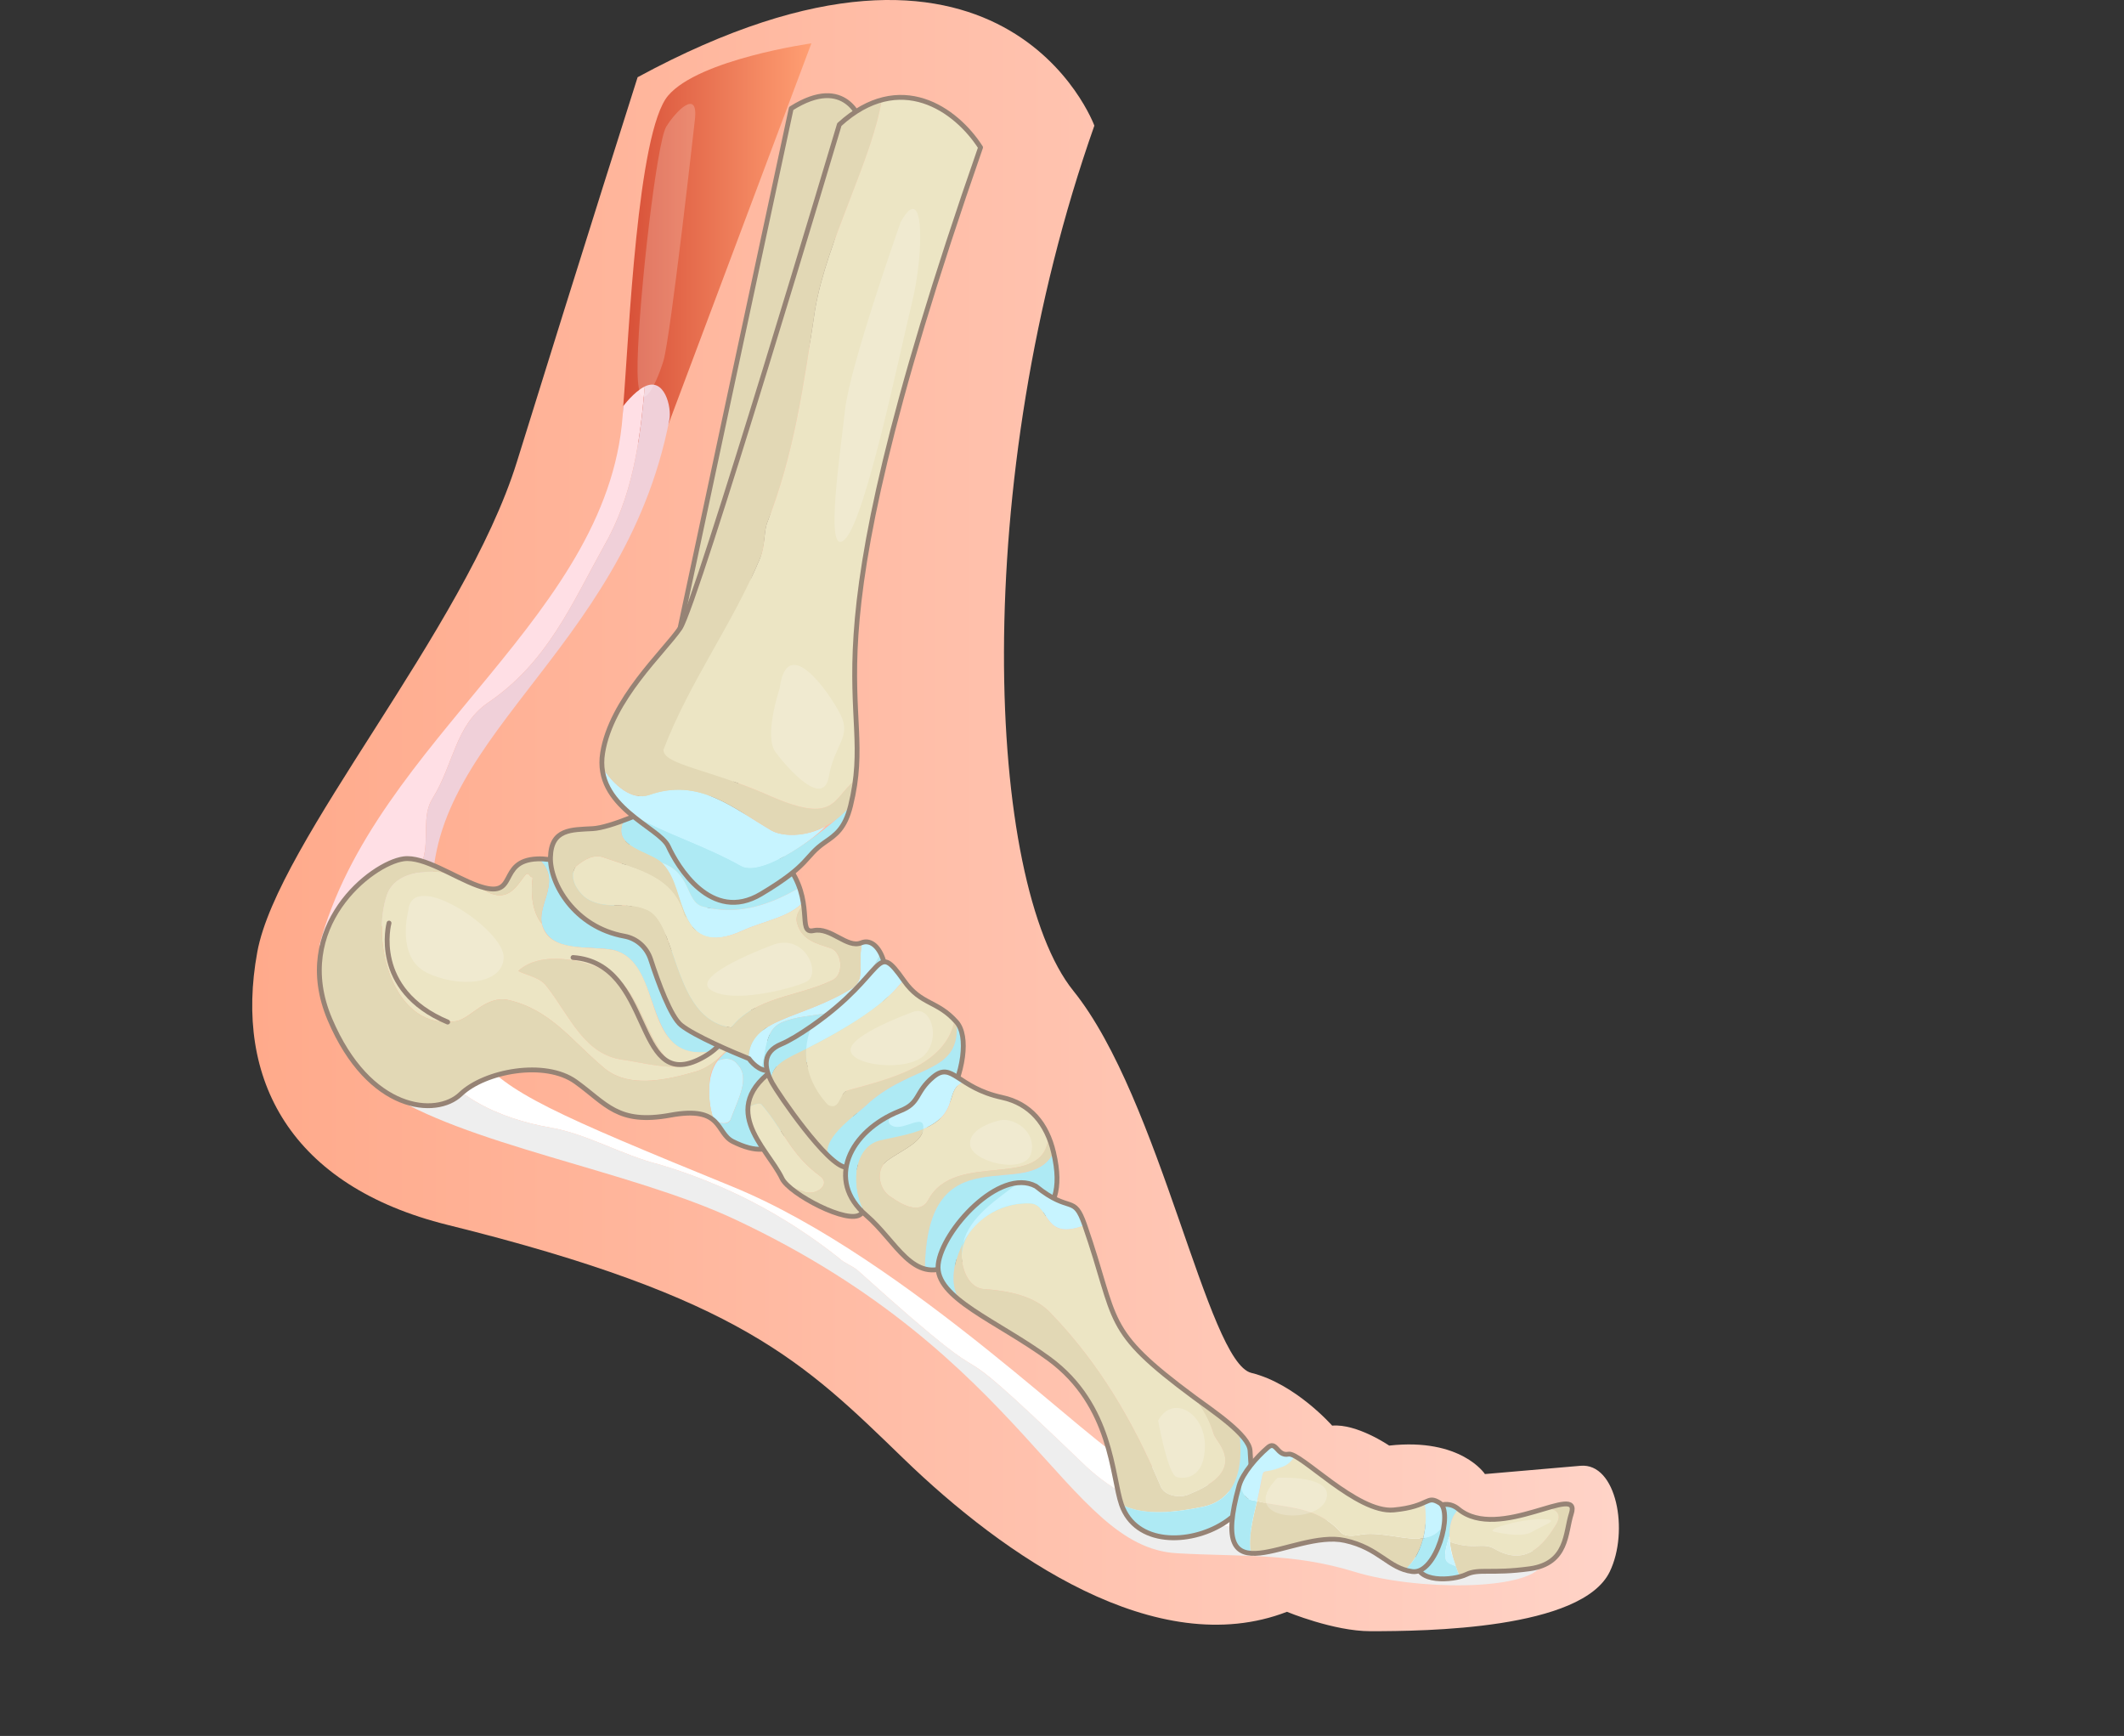 <?xml version="1.0" encoding="UTF-8"?><svg id="Layer_2" xmlns="http://www.w3.org/2000/svg" xmlns:xlink="http://www.w3.org/1999/xlink" viewBox="0 0 1316.02 1075.42"><rect x="0" y="0" width="1316.02" height="1075.42" fill="#333333" stroke="none"/><defs><style>.cls-1{fill:#e2d8b5;}.cls-2{fill:#f0d0d9;}.cls-3,.cls-4{fill:#fff;}.cls-5{fill:url(#New_Gradient_Swatch_6);}.cls-6{fill:#c7f4ff;}.cls-7{fill:none;stroke:#968375;stroke-linecap:round;stroke-linejoin:round;stroke-width:3px;}.cls-8{fill:#aeeaf4;}.cls-4{opacity:.2;}.cls-9{fill:#ffdfe5;}.cls-10{fill:#ece5c4;}.cls-11{fill:url(#New_Gradient_Swatch_15);}.cls-12{fill:#eee;}</style><linearGradient id="New_Gradient_Swatch_15" x1="156.26" y1="505.26" x2="1003.06" y2="505.26" gradientUnits="userSpaceOnUse"><stop offset="0" stop-color="#ffaa8b"/><stop offset="1" stop-color="#ffd3c7"/></linearGradient><linearGradient id="New_Gradient_Swatch_6" x1="385.86" y1="150.56" x2="502.73" y2="150.56" gradientUnits="userSpaceOnUse"><stop offset="0" stop-color="#d74f37"/><stop offset="1" stop-color="#ff9f73"/></linearGradient></defs><path class="cls-11" d="m797.39,998.51s28.9,12.02,51.68,12.02c34.32,0,130.99-1.04,148.32-36.86,12.11-25.03,4.28-67.55-18.1-65.62l-59.24,5.13s-14.67-22.61-59.33-17.64c0,0-20-13.7-35.33-12.36,0,0-22.79-26-50.06-32.67-27.27-6.67-56.27-169.67-110.27-236.67s-65-315,13-536c0,0-56-153-283-30,0,0-33.18,104.23-74.77,238.2-32.23,103.8-148.34,235.25-160.89,303.8-14.48,79.04,20.71,144.9,118,169,181.67,45,220.67,85,282.67,145s156.55,125.83,237.33,94.67Z"/><g><path class="cls-12" d="m846.06,953.53c-60-6-128-3-173-45-107.57-103.43-33.26-24.03-141-121-3-3-9-5-12-8-34-27-71-46-111-58-24-6-45-19-68-23-31.97-5.48-66.44-20.99-76.73-50.31-18.52,6.14-35.67,21.43-27.78,26.78,50.51,34.2,153.47,49.73,218.93,80.45,180.8,84.85,204.98,202.81,273.58,206.77,40,2.31,71.5-.42,110,11.45,38.38,11.83,107.21,11.83,116.06-3.93-45.03-.78-77.86-11.95-109.06-16.2Z"/><path class="cls-3" d="m859.56,948.96c-47-4.43-147.5-42.93-161.5-44.43s-135.32-124.89-244.2-169.39c-108.87-44.5-141.25-58.54-158.03-81.82-6.64-9.22-19.37-9.12-31.51-5.09,10.3,29.32,44.76,44.83,76.73,50.31,23,4,44,17,68,23,40,12,77,31,111,58,3,3,9,5,12,8,108.45,97.61,32.43,16.61,141,121,45,42,113,39,173,45,31.36,4.28,64.16,15.43,109.06,16.2,8.27-14.73-49.03-16.39-95.56-20.77Z"/><path class="cls-5" d="m414.21,262.66L502.73,26.86s-69.6,9.81-88.78,32.39c-19.18,22.58-24.24,149.06-27.81,192.39-3.57,43.38,28.07,11.01,28.07,11.01Z"/><path class="cls-9" d="m262.06,532.53c4-13-1-27,6-38,13-21,14-45,34-59,37-25,52-61,72-97,17.82-30.94,22.44-64.53,25.42-99.1-6.83,3.37-13.35,12.22-13.35,12.22-5.07,128.88-154.07,205.38-188.29,334.13l53.1-16.57c4.8-26.65,7.97-24.07,11.12-36.68Z"/><path class="cls-2" d="m399.49,239.43c-2.98,34.57-7.61,68.15-25.42,99.1-20,36-35,72-72,97-20,14-21,38-34,59-7,11-2,25-6,38-3.26,13.04-6.28,9.85-11.12,36.68l17.62-5.5c-10.59-105.06,117.57-157.18,146.16-303.61,1.52-7.81-3.02-26.71-15.23-20.67Z"/><g><g><path class="cls-10" d="m926.06,959.53c19,11,30-2,38-15,4.29-7.16-.63-10.21-6.71-10.28-9.42,2.76-37.45,14.06-53.8.54-4.89,5.87-6.04,12.96-5.24,20.39,15.86,5.45,19.97-.11,27.76,4.35Z"/><path class="cls-1" d="m957.35,934.25c6.08.06,11,3.12,6.71,10.28-8,13-19,26-38,15-7.76-4.43-12.04,1.05-27.76-4.35.77,7.14,3.33,14.59,6.12,21.59,1.62-.42,3.04-.91,4.13-1.43,7.75-3.75,15.5-.25,39.25-3.5s22-22.5,25.75-34c2.63-8.05-5.29-6.79-16.2-3.59Z"/><path class="cls-8" d="m898.08,951.33c-.11-13.26,6.32-15.79,5.22-16.73-7-5.99-14.75,0-14.75,0,0,0-8.75,18.99-10.38,32.74-1.4,11.82,16.33,12,26.25,9.43-.86-2.16-1.7-4.37-2.48-6.59-6.87-2.44-8.58-3.37-3.87-18.85Z"/><path class="cls-6" d="m898.06,968.53c8.55,4.28.16.18.01-17.2-2.25,7.42-4.52,15.69-.01,17.2Z"/></g><path class="cls-7" d="m903.55,934.8c-4.92-4.08-10.81-3.43-15-.19,0,0-8.75,18.99-10.38,32.74-1.59,13.45,22.15,11.98,30.38,8,7.75-3.75,15.5-.25,39.25-3.5s22-22.5,25.75-34c6.61-20.28-44.78,17.81-70-3.05Z"/></g><g><g><path class="cls-6" d="m453.06,692.53c4-11,12-25,4-33-3.04-4.25-7.92-4.44-12.4-2.37-7.46,9.66-5.95,27.23-2.24,37,4.05,2.27,9.57,2.66,10.64-1.63Z"/><path class="cls-8" d="m476.6,643.36c-15.42,2.68-24.43,4.08-31.94,13.8,4.49-2.07,9.37-1.88,12.4,2.37,8,8,0,22-4,33-1.69,6.75-10.79,1.26-10.59,1.77,4.63,4.21,6.05,10.11,11.58,12.88,43.76,21.88,35.43-33.51,22.55-63.82Z"/><path class="cls-8" d="m351.72,535.51s-9.24-3.82-18.73-3.43c1.07.52,2.1,1.31,3.08,2.45,11,13-4,27,0,39,6,17,28,12,44,15,38.15,9.54,9.11,97.61,93.85,48.97-14.16-28.84-3.5-3.94-122.2-102Z"/><path class="cls-1" d="m377.06,602.53c-14-8-42-14-56-1,6,3,14,4,18,10,14,18,23,42,47,45,10.42,1.56,22.74,4.75,33.84,4.33-20.55-11.33-20.69-46.6-42.84-58.33Z"/><path class="cls-10" d="m441.99,651.1c-12.6,15.43-30.94,5.42-16.93,12.43-1.74-.87-3.49-1.75-5.16-2.67-11.11.41-23.43-2.77-33.84-4.33-24-3-33-27-47-45-4-6-12-7-18-10,14-13,42-7,56,1,22.06,11.68,22.5,47.11,42.84,58.33,8.55-.32,16.38-2.78,22.08-9.76-46.46,8.5-29.17-54.38-61.93-62.57-14.95-2.8-40.14,1.87-44.33-16.18-6.04-7.55-7.05-19.14-5.67-28.82-2,0-2-3-4-2-5.46,5.46-11.01,21.83-30.22,7.09-5.29-1.9-11.19-4.87-17.15-7.79-15.55-2.26-33.17-.56-38.63,12.7-11,30,4,86,43,79,9-2,18-16,32-13,26,6,39,25,58,41,15,14,39,9,59,3,8.08-2.69,14.41-8.58,20.1-15.3-3.39,1.26-6.8,2.26-10.18,2.88Z"/><path class="cls-1" d="m326.06,541.53c2-1,2,2,4,2-1.38,9.68-.37,21.27,5.67,28.82-2.72-11.73,10.97-25.25.33-37.82-.98-1.14-2.01-1.93-3.08-2.45-25.74,1.05-10.76,26.01-37.14,16.54,19.21,14.74,24.76-1.62,30.22-7.09Z"/><path class="cls-1" d="m473.92,637.5c-6.69,3.84-14.16,7.91-21.75,10.72-5.69,6.73-12.03,12.61-20.1,15.3-20,6-44,11-59-3-19-16-32-35-58-41-14-3-23,11-32,13-39,7-54-49-43-79,5.46-13.25,23.07-14.96,38.63-12.7-10.28-5.03-20.76-9.89-28.64-8.79-20,2.8-70,42.13-45.67,99.46,24.33,57.33,66,60.67,81,46.33,15-14.33,52.33-21.33,71.33-7.67s26,26.67,58.67,20.67c15.72-2.89,22.79-.44,27.08,3.46-3.34-8.7-3.66-19.02-2.41-27.77,3.81-17.16,20.49-20.38,36.54-23.17-.85-2.01-1.75-3.96-2.68-5.85Z"/><path class="cls-7" d="m355.05,593.18c49.79,3.48,37.29,82.59,77.67,63.33,21.67-10.33,19.67-25.67,19.67-25.67"/><path class="cls-7" d="m241.05,571.84s-11.33,41.33,36.33,61.33"/></g><path class="cls-7" d="m454.05,613.51c-18-8.33-102.33-78-102.33-78,0,0-9.24-3.82-18.73-3.43-25.74,1.05-10.76,26.01-37.14,16.54-14.42-5.18-33.34-18.32-45.79-16.57-20,2.8-70,42.13-45.67,99.46,24.33,57.33,66,60.67,81,46.33,15-14.33,52.33-21.33,71.33-7.67s26,26.67,58.67,20.67c32.64-6,27.99,11,38.67,16.33,57.58,28.79,27.94-80.73,0-93.67Z"/></g><g><g><path class="cls-10" d="m508.06,728.53c-18-13-23-29-36-44-.88-1.77-5.68-.41-8.85,2.01-.62,15.12,16.97,34.34,21.34,43.56,2.42,5.11,6.07,5.37,14.51,8.44,7,2,16-5,9-10Z"/><path class="cls-1" d="m535.93,702.84c-8.12-13-23.37-64-50.12-44.5,0,0-21.97,13.01-22.59,28.19,3.17-2.41,7.97-3.78,8.85-2.01,13,15,18,31,36,44,7,5-2,12-9,10-3.53-1.28-7.05-2.56-10.61-3.71,10.83,9.94,38.6,23.25,44.93,17.28,7.42-7,10.67-36.25,2.54-49.25Z"/></g><path class="cls-7" d="m535.93,702.84c-8.12-13-23.37-64-50.12-44.5-44.63,26.43-10.48,52.26-1.25,71.75,4.48,9.45,41.4,29.02,48.83,22,7.42-7,10.67-36.25,2.54-49.25Z"/></g><g><path class="cls-1" d="m490.23,67.18s-76.6,356.33-82.39,386.67c-5.79,30.33-29.45,79.38-19.12,105.19,10.33,25.81,45.33,39.81,60-21.52,14.67-61.33,1.67-79,8.33-128.33,6.67-49.33,76.33-334,76.33-334,0,0-8.98-29.67-43.16-8Z"/><path class="cls-7" d="m490.23,67.18s-76.6,356.33-82.39,386.67c-5.79,30.33-29.45,79.38-19.12,105.19,10.33,25.81,45.33,39.81,60-21.52,14.67-61.33,1.67-79,8.33-128.33,6.67-49.33,76.33-334,76.33-334,0,0-8.98-29.67-43.16-8Z"/></g><g><g><path class="cls-6" d="m484.06,633.53c18-8,46-1,56-24,1-3-1-6,0-9,2.17-3.25,3.99-6.55,5.58-9.89-3.21-5.6-7.85-7.78-11.71-6.64-2.43,17.43,1.93,20.73-4.87,27.53-32.98,20.83-64.49,18.4-65.31,44.2.83.33,3.2,4.57,8,6.66,3.1-10.72,2-24.18,12.31-28.86Z"/><path class="cls-8" d="m540.06,600.53c-1,3,1,6,0,9-10,23-38,16-56,24-10.3,4.68-9.2,18.14-12.31,28.86,1.85.81,3.89,1.14,5.96.45,7-2.33,60.33-2,69-35,4.71-17.92,2.92-30.22-1.08-37.2-1.59,3.34-3.41,6.64-5.58,9.89Z"/><path class="cls-8" d="m435.06,561.53c21.9,5.88,41.81-.81,60.32-11.66-1.66-4.73-4.23-9.81-8.34-15.03-48.4-61.59-64.19-40.27-100.46-26.7-8.34,16.74,16.11,19.22,23.46,26.33,18.45,6.47,14.61,23.58,25,27.05Z"/><path class="cls-6" d="m435.06,561.53c-10.5-3.5-6.49-20.56-25-27.05,15.93,15.42,8.54,60.9,50,42.05,12.82-5.92,28.55-7.96,37.61-17.61-.46-2.8-1.17-5.84-2.29-9.05-18.52,10.85-38.42,17.53-60.32,11.66Z"/><path class="cls-10" d="m424.06,566.53c-7-24-29-28-49-35-7-3-13,1-18,5-6,7,2,18,8,21,11,6,24,1,35,6,20.04,6.68,15.97,68.22,53,73,15-19,41-19,62-29,8-3,7-17,0-20-9-3-18-5-21-15-2.4-7.2,4.12-10.54,3.61-13.61-9.06,9.65-24.79,11.69-37.61,17.61-14.8,6.73-27.46,6.58-34.52-7.87-.67-.6-1.2-1.28-1.48-2.13Z"/><path class="cls-1" d="m533.88,583.97c-8.78,4.06-18.96-9.83-29.83-7.46-6.41,1.4-4.65-5.51-6.18-16.3-2.6,3.6-5.54,7.13-3.8,12.33,3,10,12,12,21,15,7,3,8,17,0,20-21,10-47,10-62,29-36.96-4.77-32.99-66.33-53-73-11-5-24,0-35-6-6-3-14-14-8-21,5-4,11-8,18-5,20,7,42,11,49,35,.28.85.81,1.53,1.48,2.13-5.53-11.31-6.19-23.92-14.48-33.13-7.16-8.36-33.06-10.14-24.47-27.38-7.22,2.7-14.44,4.92-19.29,5.2-13.25.75-25.75,0-26.25,17.75-.45,15.83,14.61,43.25,45.88,48.89,7.63,1.38,13.81,6.97,16.21,14.34,4.64,14.27,12.41,35.57,18.92,40.78,9.45,7.56,38.55,19.36,41.71,20.63.82-25.83,32.69-23.6,65.31-44.2,6.78-6.78,2.46-10.18,4.87-27.53-.03-.02-.02-.02-.05-.04Z"/></g><path class="cls-7" d="m533.6,584.09c-8.72,3.64-18.79-9.93-29.55-7.58-10.65,2.33,1.29-18.38-17-41.67-18.33-23.33-39.95-51.83-75.5-37.5-9.73,4.79-33.42,15.39-44.25,16-13.25.75-25.75,0-26.25,17.75-.45,15.83,14.61,43.25,45.88,48.89,7.63,1.38,13.81,6.97,16.21,14.34,4.64,14.27,12.41,35.57,18.92,40.78,8.26,6.61,32.19,16.83,42,20.75,2.99,4.18,8.6,8.69,13.67,7,7-2.33,60.33-2,69-35,7.47-28.45-2.51-48.19-13.12-43.75Z"/></g><g><path class="cls-6" d="m511.48,511.9c-12.18,6.8-27.02,6.28-33.41,2.63-24-14-45-33-76-22-10.6,3.53-21.69-5.91-29.05-17.41,2.73,34.42,45.26,38.56,86.05,61.41,11.69,6.68,42.24-14.06,52.41-24.63Z"/><path class="cls-8" d="m459.06,536.53c-22.56-12.63-45.93-19.59-67.91-31.84,9.75,8.12,20.28,13.95,22.9,19.65,5.5,12,26.5,48,57.5,29.5s26.5-23,39.5-32c6.61-4.58,12.44-8.38,15.99-22.78-8.06,9.42-52.8,46.14-67.98,37.47Z"/><path class="cls-1" d="m478.06,493.53c-37.05-16.67-67-19.61-67-29,16-42,43-78,60-119,3-7,2-14,4-21,17-43,23-87,30-133,7.51-43.58,35.04-91.31,41.27-129.77-8.25,2.22-17.07,7-26.28,15.41,0,0-88.67,297.33-98.67,312-9.12,13.38-50.99,52.91-48.37,85.95,7.36,11.49,18.46,20.94,29.05,17.41,31-11,52,8,76,22,8.3,4.74,31.05,5.48,48.98-15.47,1.03-4.17,1.86-9.23,2.47-15.45-13.84,11.16-11.58,27.01-51.45,9.92Z"/><path class="cls-10" d="m607.55,91.34s-25.17-39.29-61.22-29.58c-6.05,37.38-33.86,86.77-41.27,129.77-7,46-13,90-30,133-2,7-1,14-4,21-17,41-44,77-60,119,0,9.4,29.51,12.13,67,29,39.87,17.09,37.61,1.23,51.45-9.92,6.43-65.89-23.71-100.58,78.04-392.27Z"/></g><path class="cls-7" d="m607.55,91.34c-15.07-23.52-49.86-48.51-87.5-14.17,0,0-88.67,297.33-98.67,312s-42.67,44-48,77.33c-5.33,33.29,35.17,45.85,40.67,57.83,5.5,12,26.5,48,57.5,29.5s26.5-23,39.5-32c6.61-4.58,12.44-8.38,15.99-22.78,17.59-71.4-35.53-75.08,80.51-407.72Z"/><g><g><path class="cls-8" d="m484.05,646.84c-11.62,4.82-10.95,14.21-5.57,24.09-1.97-7.62,4.49-13.26,11.58-16.41,16.24-8.12,5.25-.97,12.83-18.84-7.31,5.09-14.16,9.21-18.85,11.15Z"/><path class="cls-6" d="m560.16,607.66c-18.59-26.25-9.73-5.06-57.26,28.03-1.95,4.6-3.06,9.33-3.35,14.07,54.01-27.37,55.92-39.87,60.62-42.11Z"/><path class="cls-1" d="m592.66,633.17c-.23-.26,0-.06-1.2-1.27-5.42,27.98-38.9,36.14-66.4,43.64-5.25,1.75-4.45,12.78-12,9-9.6-10.24-14.27-22.52-13.52-34.76-10.41,5.27-23.92,10.07-21.06,21.17,3.95,7.26,22.92,33.73,34.3,44.79-2.4-12.32,18.23-25.15,26.28-33.2,27.68-23.42,56.31-17.29,53.59-49.36Z"/><path class="cls-10" d="m513.06,684.53c7.54,3.77,6.76-7.25,12-9,27.51-7.5,60.97-15.64,66.4-43.64-12.45-12.54-21.09-9.81-31.3-24.23-3.85,1.84-8.55,15.72-60.62,42.11-.75,12.24,3.92,24.52,13.52,34.76Z"/><path class="cls-8" d="m592.66,633.17c2.71,32.08-25.84,25.88-53.59,49.36-8.06,8.06-28.68,20.88-26.28,33.2,4.54,4.41,8.64,7.35,11.6,7.45,57.08,1.84,83.41-72.93,68.27-90.01Z"/></g><path class="cls-7" d="m592.66,633.17c-12-13.52-21.83-10.43-32.5-25.51-18.59-26.25-9.73-5.06-57.26,28.03-7.31,5.09-14.16,9.21-18.85,11.15-11.62,4.82-10.95,14.21-5.57,24.09,3.49,6.4,34.43,51.87,45.9,52.24,57.08,1.84,83.41-72.93,68.27-90.01Z"/></g><g><g><path class="cls-8" d="m572.06,697.53c0-7-13,3-19,0-4.14-1.78-2.33-4.6.46-7.44-32.8,16.44-38.36,44.39-16.81,62.81-9.66-15.98-8.86-41.84,8.35-46.37,27.81-6.54,27.32-5.82,27-9Z"/><path class="cls-6" d="m597.68,670.23c-8.28-5.26-12.2-9.1-19.38-3.14-11.75,9.75-7.75,16.25-21,21.25-5.56,2.23-9.42,6.97-4.24,9.19,6.71,3.35,20.13-8.66,18.99,1.91,23.51-9.99,12.49-24.91,25.62-29.2Z"/><path class="cls-10" d="m549.06,719.53c-7,6-4,18,3,22,7,5,18,11,23,2,16.51-31.75,72.59-5.03,74.47-39.62-11.68-27.2-30.09-19.86-51.85-33.67-13.42,4.39-1.67,19.03-25.62,29.2-.94,8.76-14.58,13.55-22.99,20.09Z"/><path class="cls-1" d="m649.53,703.91c-1.87,34.55-57.99,7.93-74.47,39.62-5,9-16,3-23-2-7-4-10-16-3-22,8.41-6.54,22.05-11.33,22.99-20.09-8.54,3.63-18.62,5.12-26.99,7.09-17.21,4.53-18.01,30.39-8.35,46.37,17.31,14.79,22.04,29.55,36.33,33.16,1.08-85.5,64.64-40.87,79.73-72.15-.81-3.45-1.88-6.81-3.25-10Z"/><path class="cls-8" d="m652.78,713.91c-15.3,31.72-78.64-13.89-79.73,72.15,4.72,1.19,10,.71,16-2.47,42.88-22.7,74.58-23.33,63.73-69.69Z"/></g><path class="cls-7" d="m652.78,713.91c-4.14-17.69-14.42-30.27-31.98-34.06-27.68-5.99-30.76-22.49-42.5-12.75-11.75,9.75-7.75,16.25-21,21.25-30.78,12.32-46.01,42.83-20.58,64.56,18.63,15.92,28.94,43.08,52.33,30.69,42.88-22.7,74.58-23.33,63.73-69.69Z"/></g><g><g><path class="cls-10" d="m596.06,781.53c1,7,5,16,13,17,15,1,32,4,42,15,30,31,51,67,68,107,2,6,12,8,18,5,37.68-15.07,16.18-32.27,15-37-8.27-27.56-20.11-25.03-46.26-51.19-20.67-20.67-26.92-58.82-33.72-78.38-25.72,10.17-21.45-11.98-33.02-13.43-21.68-1.35-45.48,15.36-43,36Z"/><path class="cls-1" d="m767.91,887.75c-6.34-6.37-16.56-13.69-27.84-22.04,4.95,6.74,9.34,14,11.99,22.82,1.2,4.8,22.55,21.98-15,37-6,3-16,1-18-5-17-40-38-76-68-107-10-11-27-14-42-15-10.36-1.3-15.4-16.38-12.29-28.65-5.54,10.63-9.05,25.4-2.01,35.81,13.79,10.99,35.84,21.86,55.3,36.15,39.25,28.82,38.8,73.06,44.83,90.28,14.62,7.47,34.99,4.45,50.18,1.41,21.48-4.42,25.4-24.81,22.85-45.78Z"/><path class="cls-8" d="m631.08,732.69c-21.64,1.51-47.86,32.97-49.78,50.65-.88,8.13,4.57,15.26,13.45,22.35-7.04-10.41-3.53-25.18,2.01-35.81,4.08-16.13,20.7-26.66,34.31-37.19Z"/><path class="cls-6" d="m639.06,745.53c11.45,1.43,7.49,23.52,33.02,13.43-6.81-19.58-8.68-6.63-30.28-24.12-3.33-1.78-6.96-2.41-10.72-2.15-13.62,10.53-30.23,21.05-34.31,37.19,8.5-16.29,25.26-25.42,42.29-24.35Z"/><path class="cls-8" d="m774.55,898.84c-.12-3.33-2.59-7.02-6.64-11.1,2.55,20.97-1.37,41.36-22.85,45.78-15.19,3.04-35.56,6.06-50.18-1.41,8.91,25.41,42.15,24.7,62.92,11.72,22-13.75,17.25-31.25,16.75-45Z"/></g><path class="cls-7" d="m774.55,898.84c-.36-9.78-23.71-25.16-34.48-33.13-57.62-42.66-46.89-46.04-67.99-106.75-6.81-19.58-8.68-6.63-30.28-24.12-22.39-11.94-58.23,27.6-60.5,48.5-2.25,20.75,36.75,35,68.75,58.5,39.25,28.82,38.8,73.06,44.83,90.28,8.91,25.41,42.15,24.7,62.92,11.72,22-13.75,17.25-31.25,16.75-45Z"/></g><g><g><path class="cls-1" d="m844.06,950.53c-5,1-11,2-14-2-14.55-15.52-31.92-14.1-51.2-18.57-2.64,10.99-5.56,22.39-3.86,32.26,14.83,1.6,38.66-12.22,58.31-7.88,19.23,4.25,25.46,14.69,37.29,18.28,5.49-5.18,9.21-12.09,11.16-19.61-10.76,1.37-24.87-4.08-37.69-2.48Z"/><path class="cls-10" d="m882.53,930.76c-35.57,16.19-56.97-16.3-80.15-28.7-7.36,10.87-18.7,6.63-20.31,11.48-.55,5.19-1.84,10.76-3.2,16.43,19.28,4.46,36.65,3.05,51.2,18.57,3,4,9,3,14,2,12.82-1.6,26.93,3.85,37.69,2.48,1.87-7.2,2.14-14.94.77-22.25Z"/><path class="cls-6" d="m894.8,944.54c1.73-14.07-4.69-17.24-12.27-13.78,1.37,7.31,1.1,15.06-.77,22.25,5.5-.7,9.36-2.95,13.04-8.47Z"/><path class="cls-8" d="m881.76,953.01c-5.44,20.9-17.29,19.17-6.7,20.58,10.09,1.35,18.14-15.97,19.75-29.05-3.68,5.52-7.54,7.77-13.04,8.47Z"/><path class="cls-8" d="m771.06,926.53c-2.03-3.25-2.56-6.33-2.16-9.25-.48,1.08-.89,2.16-1.19,3.23-4.51,16.17-11.82,39.66,7.28,41.71-1.7-9.87,1.22-21.27,3.86-32.26-3-.69-4.68-.31-7.8-3.43Z"/><path class="cls-6" d="m795.06,908.53c3.02-1.21,5.31-3.52,7.31-6.48-1.76-.94-3.15-1.4-4.08-1.21-7.25,1.5-7.48-9.29-13.25-3.67,0,0-11.63,10.05-16.15,20.11-.87,6.33,2.95,12.25,8.16,12.25.6.15,1.2.29,1.8.43,6.17-25.66-.85-14.61,16.2-21.43Z"/></g><path class="cls-7" d="m892.05,931.09c-8.5-5.25-5.75,2.16-28.5,4.33-22.75,2.17-58-36.08-65.25-34.58-7.25,1.5-7.48-9.29-13.25-3.67-6.26,5.41-15.09,15.31-17.33,23.33-20.4,73.11,32.86,26.6,65.58,33.83,21.44,4.74,26.82,17.26,41.75,19.25,15,2,25.5-37.25,17-42.5Z"/></g><path class="cls-4" d="m430.56,74.03s-15,134.5-19.5,149.5-17,41.5-16,0,11.94-135.5,17.72-145c5.78-9.5,20-24.03,17.78-4.5Z"/><path class="cls-4" d="m558.06,137.53s-31.5,89-34.5,116.5-13,93,0,80,34-116,41.5-146.5,8-77-7-50Z"/><path class="cls-4" d="m483.06,426.53s-10,29.5-2.5,39.5,29.5,35,33,15,14.26-24.5,7.13-38.5c-7.13-14-33.1-50.99-37.63-16Z"/><path class="cls-4" d="m253.06,563.71s-7.97,29.27,11.27,38.8c19.23,9.52,47.23,7.81,47.73-9.33s-56.5-55.28-59-29.46Z"/><path class="cls-4" d="m477.78,585.78s-49.98,18.38-37.6,27.31c12.39,8.94,49.19-.07,59.29-4.82,10.1-4.75-1.05-31.38-21.69-22.5Z"/><path class="cls-4" d="m565.56,626.93s-39.55,14.13-38.52,23.87c1.02,9.73,36,13.3,46.01,2.52s3.6-30.78-7.49-26.39Z"/><path class="cls-4" d="m618.56,694.3s-18.5,4.07-17.5,14.9,35,19.08,38,4.7c3-14.38-12.75-22.31-20.5-19.61Z"/><path class="cls-4" d="m717.56,880.03s6,33.5,11.5,35,17.5.37,17.5-19.49c0-19.86-19.64-32.22-29-15.51Z"/><path class="cls-4" d="m926.08,948.96s16.49,4.18,23.24,0,19.11-7.73,5.81-7.83c-13.31-.1-36.1,6.51-29.05,7.83Z"/><path class="cls-4" d="m791.56,915.49s36-2.02,30,13.76-56,12.7-30-13.76Z"/></g></svg>